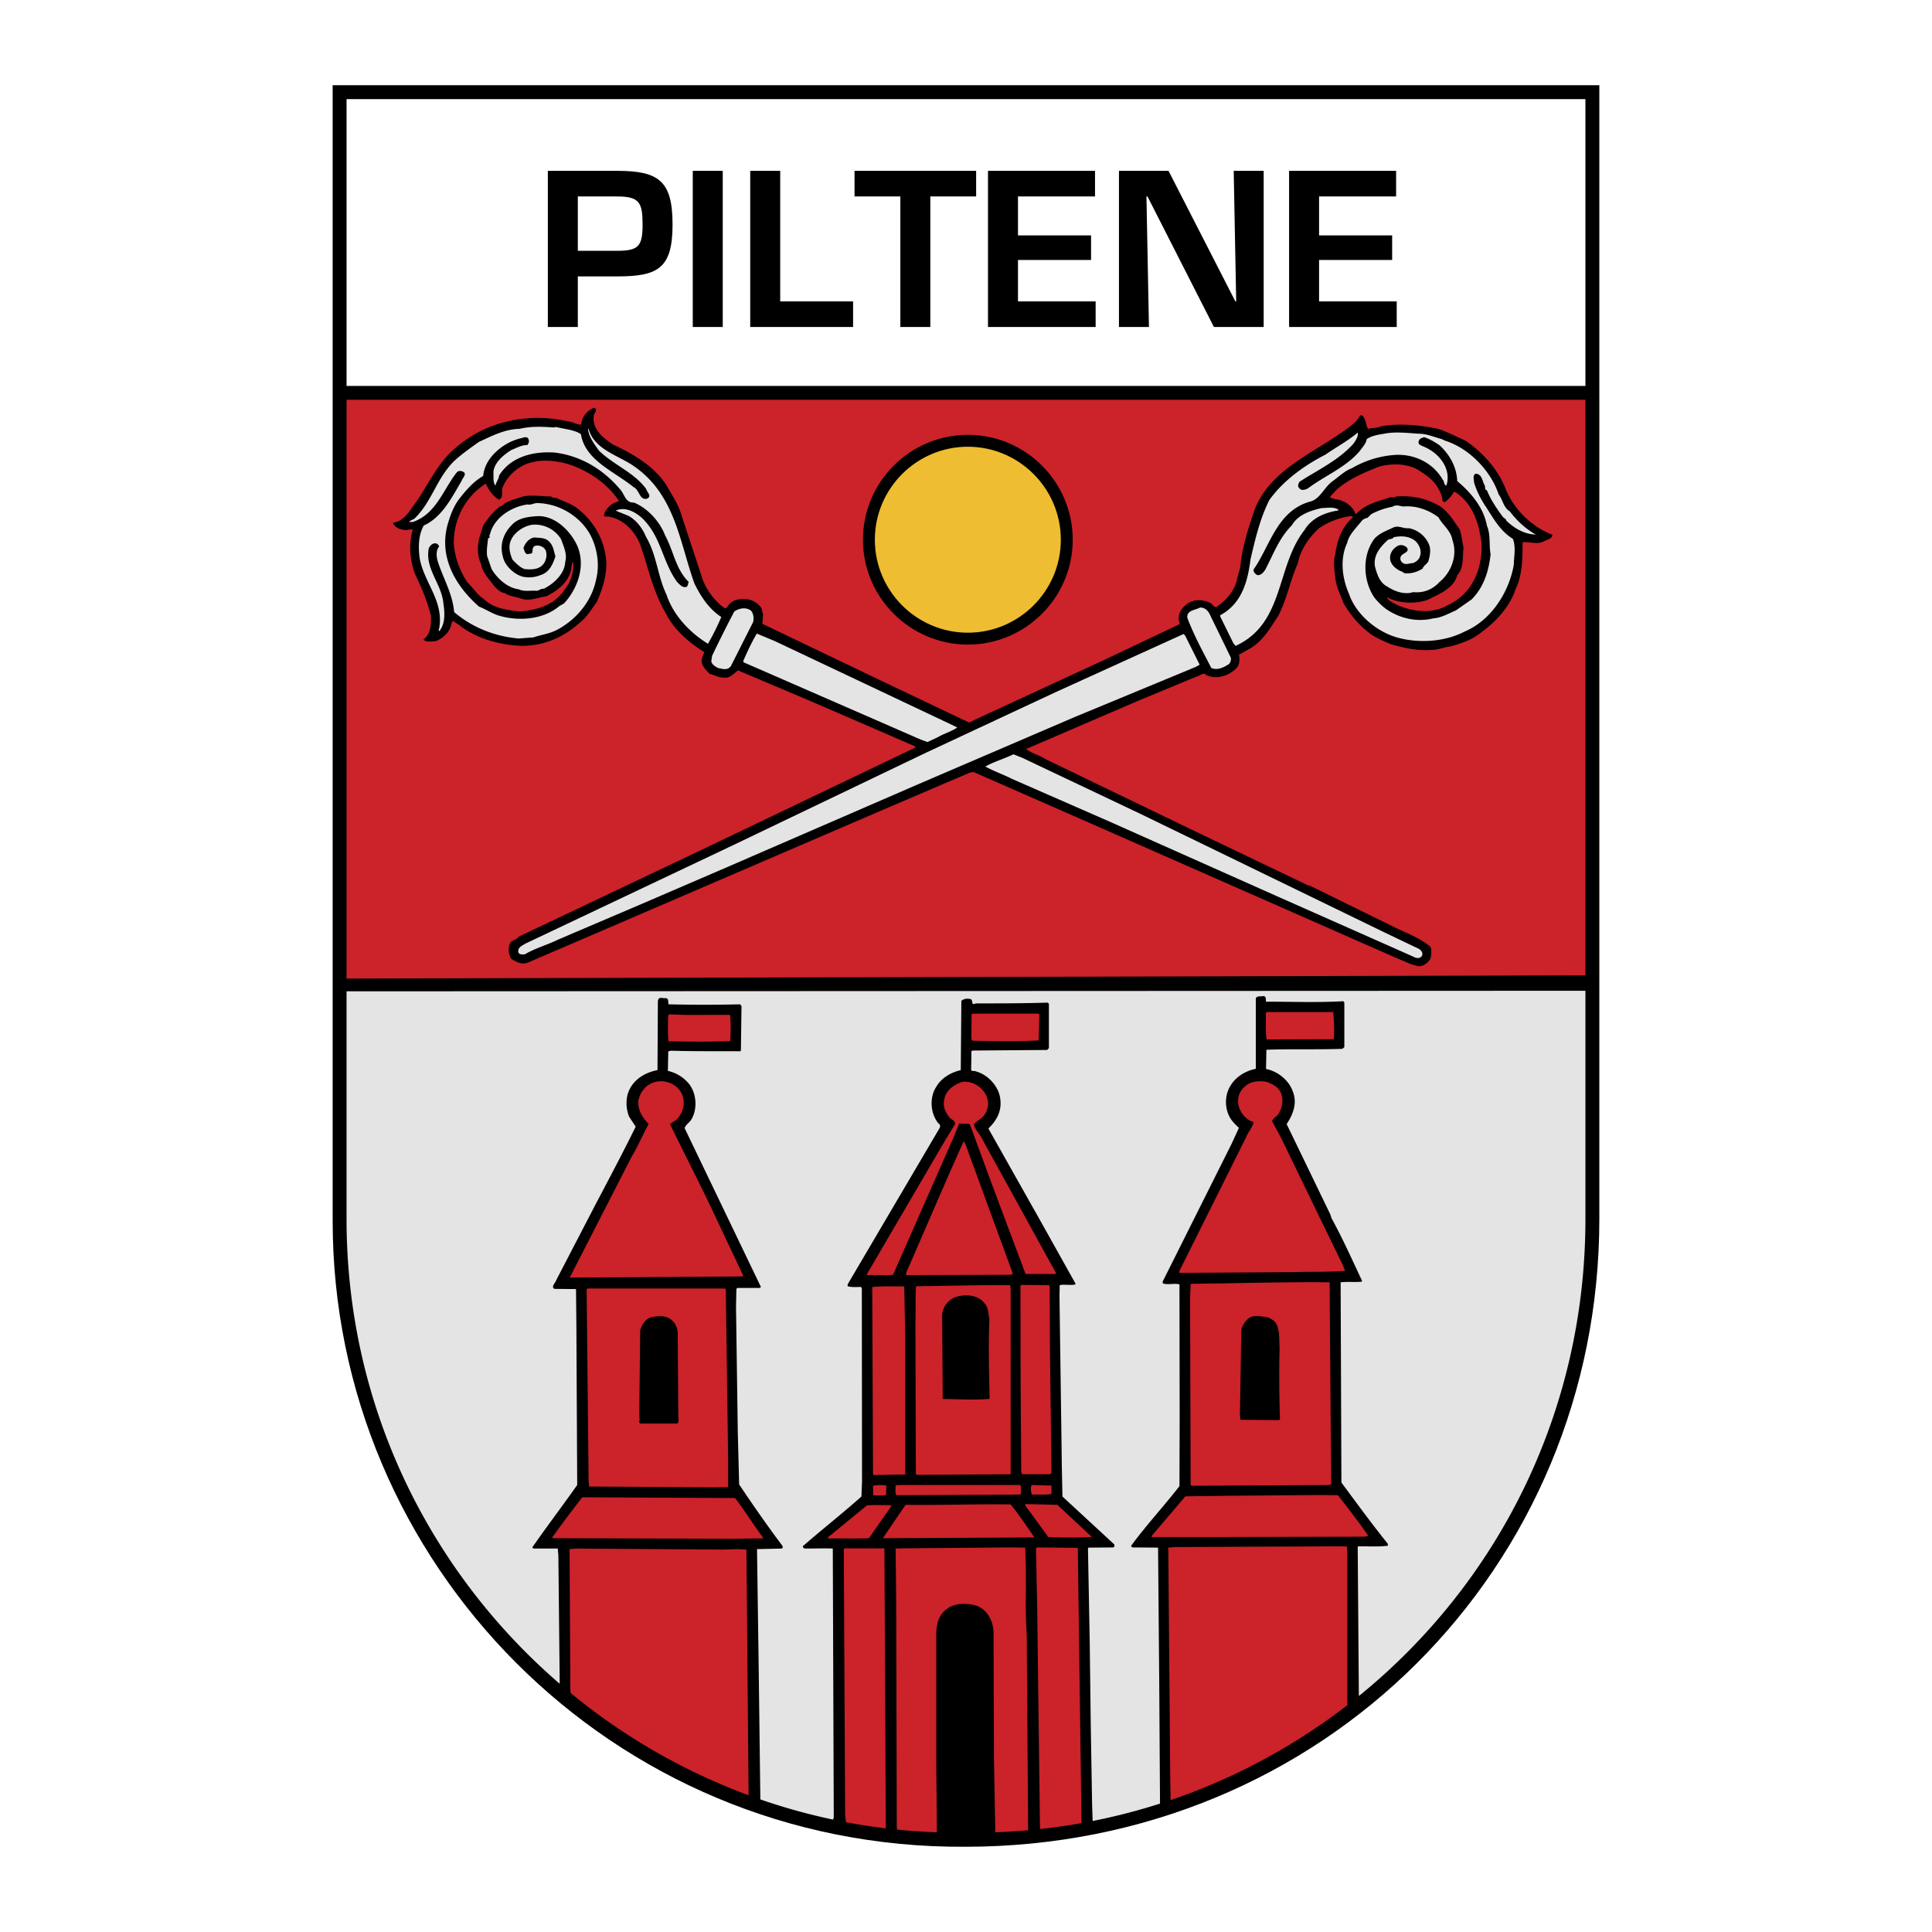 <svg xmlns="http://www.w3.org/2000/svg" width="2500" height="2500" viewBox="0 0 192.756 192.756"><g fill-rule="evenodd" clip-rule="evenodd"><path fill="#fff" d="M0 0h192.756v192.756H0V0z"/><path d="M159.566 8.504v113.113c0 34.76-27.533 62.635-63.272 62.635-35.316.221-63.105-28.34-63.105-62.42V8.504h126.377z"/><path fill="#fff" d="M34.576 38.503h123.602V9.889l-123.602.003v28.611z"/><path d="M54.658 32.625h2.992v-5.048h3.905c4.072 0 5.546-.769 5.546-5.173 0-4.362-1.371-5.359-5.546-5.359h-6.897v15.58zm2.992-7.603V19.6h3.905c2.243 0 2.555.603 2.555 2.804 0 2.182-.415 2.618-2.555 2.618H57.65zm14.458-7.977h-2.991v15.58h2.991v-15.58zm5.733 0H74.85v15.58h10.262V30.07h-7.271V17.045zm14.978 2.556h4.57v-2.555H85.257v2.555h4.57v13.025h2.991V19.601h.001zm8.745 0h7.686v-2.555H98.572v15.58h10.74V30.07h-7.748v-4.134h7.291v-2.452h-7.291v-3.883zm21.772 10.469h-.084l-6.668-13.025h-4.945v15.58h2.992l-.25-13.025h.104l6.627 13.025h4.965v-15.58h-2.99l.249 13.025zm8.268-10.469h7.686v-2.555h-10.678v15.58h10.74V30.07h-7.748v-4.134h7.291v-2.452h-7.291v-3.883z"/><path d="M158.178 97.311l-123.602.322V39.89h123.602v57.421z" fill="#cc2229"/><path d="M59.234 41.541c-.137 1.26.901 2.145 1.919 2.803 2.115.997 4.406 2.314 5.562 4.459.45.79.979 1.58 1.234 2.464.725 2.22 1.469 4.44 2.194 6.66.45 1.073 1.194 2.07 2.174 2.766.274-.019.313-.357.528-.489.451-.452 1.195-.489 1.841-.396.529.113 1.038.452 1.312.922.02.207.059.395.137.545l-.078.96 13.004 6.228 7.56 3.594c.216.057.353-.113.548-.207l13.025-6.021 7.422-3.519c.215-.226-.117-.376 0-.678-.02-.62.432-1.109.92-1.448.666-.433 1.508-.357 2.154-.057.275.076.354.471.646.433.941-.564 1.725-1.543 2.037-2.521.098-.659.393-1.242.412-1.882.215-1.75.744-3.386 1.293-5.023 1.469-4.421 6.521-6.096 9.889-8.805.275-.245.568-.527.705-.865.08-.076.197 0 .275.019.352.376.293.903.549 1.317.41-.151.92-.056 1.312-.282 1.918-.3 3.857-.113 5.738.282.881.32 1.762.753 2.623 1.148 1.822 1.185 3.389 3.029 4.094 4.948.803 1.919 2.547 3.668 4.623 4.459-.041.414-.568.489-.902.677-.627.32-1.41 0-2.076.057 0 1.618-.02 3.312-.705 4.704-.527 1.618-1.84 3.161-3.348 4.233-.922.79-1.998 1.148-3.154 1.467-.627.075-1.193.339-1.84.339-1.41.131-2.781-.188-4.055-.546-.822-.339-1.664-.696-2.369-1.279-.98-.771-1.822-1.844-2.391-2.822-.332-.903-.783-1.731-.842-2.709-.078-.64-.195-1.374 0-2.089.195-1.429.627-2.784 1.803-3.8-.119-.113-.412-.095-.627-.038-1.039.207-1.998.602-2.84 1.204-1.039.998-1.803 2.145-2.057 3.443-.764 1.731-1.098 3.612-1.959 5.268-.803 1.186-1.469 2.446-2.801 3.236-.393.207-.725.433-1.117.602.1.433.08 1.017-.254 1.374-.783.771-1.979 1.147-3.016.677-.256-.357-.627.113-.92.132l-5.936 2.464-11.064 4.76-.039.019c.566.452 1.33.602 1.938 1.016l4.838 2.333 10.576 5.099 10.732 5.136.354.113 8.461 4.158c1.154.545 2.447 1.034 3.445 1.881.139.357.078.865-.02 1.222-.273.395-.666.715-1.154.715-.764-.131-1.43-.508-2.115-.771l-30.084-13.245-10.889-4.779-1.332-.583-.352.057-8.97 3.838-30.118 12.963-4.994 2.144c-.627.283-1.195-.075-1.684-.357a1.747 1.747 0 0 1-.138-1.524c.157-.395.666-.338.882-.696l17.764-8.429 21.817-10.442-.039-.113-8.421-3.65c-3.075-1.336-6.169-2.616-9.244-3.932-.451.357-.842.827-1.43.715-.548.019-.939-.282-1.39-.357-.411-.452-.959-.903-.764-1.581l.216-.602c-1.547-.959-3.075-2.295-3.858-3.913-1.253-2.126-1.724-4.516-2.526-6.792-.49-1.317-1.724-2.634-3.251-2.822-.138 0-.353.057-.372-.132.137-.621.764-1.223 1.41-1.355l.059-.113c-1.234-1.806-3.231-3.104-5.249-3.687-1.038-.264-2.291-.415-3.349-.132-1.273.264-2.448 1.26-2.938 2.427-.254.433.137 1.073-.412 1.317-.646-.395-.999-.959-1.312-1.599-2.076 1.316-3.192 3.574-3.192 5.907.098 1.468.587 2.766 1.371 3.951.587.545.959 1.242 1.665 1.674.92.903 2.292 1.091 3.564 1.205 1.763-.113 3.486-.659 4.485-2.202.607-.752.881-1.693.842-2.728-.235.226-.137.658-.274.979-.313 1.129-1.371 1.938-2.409 2.446-.881.131-1.802.564-2.644.188-.49-.15-1.038-.188-1.469-.489-.823-.132-1.214-.94-1.743-1.543-.274-.414-.587-.809-.646-1.335-.431-.866-.412-1.957-.118-2.897.196-.452.216-1.016.607-1.393a6.457 6.457 0 0 1 1.391-1.505c.235.019.352-.263.568-.338.568-.32 1.194-.452 1.782-.659.94-.15 1.802 0 2.761.019.137.208.431.076.627.208.725.319 1.508.564 2.135 1.11 1.665 1.354 2.546 3.179 2.722 5.117.059 1.486-.391 2.804-.939 4.083-.471.621-.881 1.355-1.508 1.9-1.645 1.524-3.643 2.502-6.052 2.483-2.194-.113-4.23-.677-5.935-1.881-.254-.263-.568-.376-.842-.602-.254.207-.176.583-.352.81-.254.526-.803.959-1.332 1.185-.412.038-.96.17-1.293-.131.764-.564.764-1.505.764-2.352-.353-1.448-.92-2.803-1.566-4.139-.529-1.336-.686-3.029-.255-4.459-.196-.132-.49.038-.764.019-.49-.057-1.058-.263-1.214-.734 1.175-.132 1.763-1.354 2.37-2.145 1.077-1.562 1.841-3.255 3.212-4.704 2.174-2.164 4.857-3.349 7.932-3.575 1.371-.113 2.84.057 4.113.339.411.056.764.338 1.175.282.02-.734.568-1.411 1.293-1.675.428.244-.101.565-.062.866z"/><path d="M56.903 42.895c.372.113.744.188 1.057.433.431 2.615 3.33 3.706 5.249 5.268.627.301.568 1.354 1.371 1.148.49-.264-.039-.621-.098-.941-1.214-1.674-3.192-2.371-4.72-3.838-.47-.678-1.019-1.355-1.097-2.183h.059c.568 2.107 2.997 2.634 4.603 3.782 4.074 2.879 4.485 7.582 5.954 11.646.607 1.242 1.41 2.521 2.684 3.349a24.43 24.43 0 0 1-1.332 2.671c-1.86-1.147-3.467-2.878-4.132-4.892-.901-1.881-.979-3.988-2.057-5.794-.333-.809-.901-1.599-1.723-2.07l-1.293-.527c.94-.433 1.978.132 2.683.791 1.861 1.825 1.978 4.309 3.428 6.303.254.263.548.64.959.508.157-.094.137-.338.215-.489-1.312-1.279-1.508-3.104-2.35-4.628-.509-1.355-1.704-2.709-3.114-3.293-.881.057-.94-.903-1.43-1.373-1.645-1.938-3.878-3.292-6.463-3.612-2.154-.151-4.407.414-5.562 2.295-.039.376-.293.621-.353.997-.293-.319-.176-.884-.215-1.335.079-.941.96-1.693 1.802-2.22.509-.188.979-.489 1.586-.489.157-.188.216-.433.079-.658-.118-.188-.411-.113-.568-.057-1.116.245-2.096.791-2.938 1.693-.529.602-.901 1.279-.979 2.107-.979.564-1.743 1.448-2.448 2.37-.549.753-.862 1.637-1.116 2.54-.842 3.161.744 6.021 3.153 8.128.627.245 1.195.621 1.822.847 2.037.658 4.563.47 6.188-.903l.47-.264c1.391-1.524 2.154-3.763 1.332-5.719-.646-1.449-2.155-3.011-3.917-2.992-.999.057-2.017.17-2.683.941-.823.847-1.156 1.976-.842 3.085.176.903 1.116 1.788 1.978 2.013a2.96 2.96 0 0 0 1.763-.15c.9-.263 1.253-1.091 1.508-1.881-.176-.527-.195-1.091-.686-1.524-.392-.357-.959-.301-1.41-.357-.548.076-.96.602-1.097 1.072.118.226.137.696.549.564.137 0 .293-.019.353-.169 0-.244 0-.545.293-.64.411-.075.823.094 1.019.452.157.414.078.884-.137 1.26-.45.678-1.195.678-1.939.621-.47-.15-.862-.583-1.214-.922-.254-.546-.45-1.279-.196-1.9.333-.829 1.214-1.43 2.096-1.599a3.049 3.049 0 0 1 2.938 1.448c.234.696.626 1.449.411 2.239-.059 1.185-1.097 2.164-2.135 2.69-.274-.019-.451.15-.666.207-.666-.056-1.292.113-1.841-.15-1.097-.132-2.135-1.054-2.703-2.013l-.45-1.298c-.078-.602.039-1.186.098-1.787.294-.02.039-.264.177-.358.392-1.674 2.135-2.785 3.76-3.01.372.094.686-.188 1.077-.132 2.134.075 4.171 1.336 5.17 3.142.686 1.298.979 2.954.587 4.497-.411 2.032-1.821 3.856-3.76 4.93-.764.451-1.665.545-2.487.827l-1.469.113c-2.39-.207-4.623-1.091-6.444-2.634-.157-1.863-1.116-3.405-1.645-5.099-.137-.47-.176-1.053.137-1.43 0-.132-.118-.245-.255-.32-.372-.075-.626.188-.764.47-.411 2.032 1.253 3.519 1.449 5.457.137.921.235 2.069-.411 2.821-.137-.131.059-.319.02-.432.392-2.596-1.508-4.421-1.958-6.773-.157-1.128-.157-2.333.392-3.33 1.841-.828 2.82-2.841 3.78-4.459.079-.282.627-.734.079-.941-.196-.075-.372-.075-.548.076-1.352 1.693-2.056 4.177-4.407 4.967h-.353c.118-.188.353-.207.529-.338 1.782-1.731 2.213-4.083 4.015-5.795.764-.696 1.586-1.261 2.389-1.844 1.312-.602 2.566-1.279 4.093-1.317 1.077-.263 2.252-.226 3.447-.132l.117-.056 1.487.299zM144.174 43.967c2.449.771 4.584 3.048 5.348 5.362.412.526.49 1.336 1.117 1.693a8.538 8.538 0 0 0 2.584 2.314c-1.135-.038-2.115-.602-2.938-1.392-.02-.188-.215-.226-.332-.357-.627-.847-1.215-1.712-1.607-2.672-.293-.057-.098-.395-.254-.545-.195-.396-.254-1.073-.842-1.11-.373.131-.176.658-.176.921a9.421 9.421 0 0 0 1.232 2.465c.705 1.11 1.41 2.371 2.625 3.104.332.79.117 1.731.098 2.615-.471 2.69-2.232 5.531-4.936 6.661-1.84.959-4.289 1.167-6.385.658-2.213-.508-4.406-2.333-5.111-4.421-.686-1.543-.939-3.5-.195-5.08.195-.884.959-1.562 1.527-2.295.156-.094.293-.207.49-.207l.41-.395a7.596 7.596 0 0 1 2.115-.734c.334-.226.686-.075 1.059-.019 1.232-.113 2.506.32 3.506 1.073.41.753 1.252 1.354 1.389 2.239.549 1.505-.059 3.217-1.271 4.214-.686.752-1.607 1.129-2.625 1.016-.861.283-1.822-.056-2.547-.526-.822-.414-1.057-1.242-1.271-2.013-.197-1.11.508-1.957 1.271-2.653.158-.131.49-.075.588-.282.803-.169 1.605-.113 2.213.414.373.395.607.959.412 1.486-.078.32-.393.564-.686.678-.334 0-.705.207-.998 0a.517.517 0 0 1-.217-.678c.156-.32.939-.414.588-.884-.215-.188-.51-.301-.822-.188-.451.188-.842.677-.842 1.167-.039.639.488 1.11 1.018 1.374.156.037.295.132.412.226.705.056 1.271-.132 1.82-.471.078-.301.412-.414.568-.733.137-.433.234-.979.137-1.449-.273-.922-1.115-1.674-2.096-1.844-.547.056-1.018-.301-1.527-.075-.646.32-1.352.527-1.9 1.129-1.252 1.674-1.135 4.196 0 5.87.432.527.98 1.073 1.568 1.393 1.254.733 2.781 1.054 4.309.677.822-.057 1.527-.489 2.252-.79l1.586-1.11c1.215-1.242 1.686-2.803 1.881-4.478-.176-.959.02-1.956-.373-2.878-.312-1.75-1.547-3.254-2.957-4.44-.059-1.373-.705-2.578-1.742-3.556-.49-.339-1-.64-1.568-.828-.195.075-.488.15-.527.396-.137.338.254.433.43.526 1.293.508 2.41 1.693 2.449 3.048 0 .32-.02.621-.156.884-.217-.131-.158-.432-.354-.64-.92-1.599-2.723-2.521-4.641-2.446a9.841 9.841 0 0 0-4.408 1.336c-.725.263-1.312.865-1.957 1.317-.824.62-1.215 1.768-2.215 2.012-3.309.941-3.975 4.403-5.619 6.755-.061.263.156.47.371.583.373.019.607-.282.783-.545.803-1.524 1.371-3.142 2.645-4.421.607-1.054 1.84-1.468 2.996-1.731.549 0 1.215-.151 1.664.169l-.039.075c-1.332.208-2.643.753-3.367 1.976-2.84 3.631-1.959 9.275-6.855 11.533l-.215-.244-1.332-2.709.02-.113c2.174-1.167 2.742-3.424 3.016-5.588.471-2.013.939-4.045 1.881-5.908 1.371-1.919 3.486-3.443 5.582-4.515 1.076-.753 2.193-1.336 3.23-2.201.078.395-.215.79-.43 1.109-1.529 1.693-3.564 2.616-5.387 3.801-.117.226-.215.47 0 .64.195.282.588.15.842.019 1.703-1.279 3.779-2.088 5.17-3.725.275-.376.627-.734.707-1.204.605-.395 1.33-.452 2.035-.583 1.059-.151 2.213 0 3.232.056.803.019 1.449.339 2.193.527l.351.165z" fill="#e4e4e5"/><path d="M143.215 48.294c.354.508.646 1.035.705 1.656.078.113.195.169.295.113.352-.319.664-.602.822-.997.332.057.549.339.822.546 1.332 1.279 1.762 2.991 1.959 4.685.078 2.483-.941 4.986-3.408 6.096-1.705 1.016-4.191.564-5.758-.452-.119-.113-.256-.208-.275-.357 1.117.621 2.859.715 4.094.244 1.098-.564 2.547-1.091 2.918-2.427.686-.753.51-1.806.627-2.766-.117-.603-.195-1.223-.373-1.807-.586-.809-1.076-1.693-1.938-2.295-1.312-.79-2.801-1.128-4.426-.997-.197.188-.451 0-.666.113-1.195.395-2.449.659-3.35 1.675-.234-.734-.939-1.261-1.684-1.468a2.463 2.463 0 0 1-.902-.244c1.215-1.58 3.115-2.314 4.877-3.048 1.391-.376 3.094-.339 4.25.526.55.358 1.059.734 1.411 1.204z" fill="#cc2229"/><path d="M120.672 61.239l2.115 4.346c.078.245-.02.47-.156.658-.529.339-1.176.677-1.781.395-.844-1.637-1.744-3.273-2.391-5.005-.078-.752.783-.752 1.273-1.016.452-.018.764.283.94.622zM74.941 60.938c.235.301.294.733.196 1.129l-2.213 4.383c-.333.47-.862.282-1.312.188-.274-.169-.587-.338-.646-.658l.078-.546a133.002 133.002 0 0 1 2.213-4.421c.49-.339 1.195-.471 1.684-.075zM95.212 72.433l.293.15c-.568.396-1.332.602-1.958.979l-1.018.47-.666-.245-17.686-7.714-.02-.132c.392-.902.842-1.881 1.352-2.728l1.802.752 17.901 8.468zM119.693 66.319l-.412.226-12.084 5.004-15.726 6.754-19.037 8.259-8.695 3.745-8.03 3.424c-1.097.545-2.311.865-3.349 1.486-.235 0-.568.057-.646-.226-.079-.47.411-.658.705-.847l20.76-9.839 19.272-9.238 12.849-6.001 12.789-5.813.156.169 1.448 2.897zM113.818 81.219l7.52 3.65 16.766 8.147 3.506 1.674c.215.169.371.395.273.64-.117.263-.43.301-.686.207a354.06 354.06 0 0 0-2.996-1.335l-10.908-4.835-16.59-7.394-9.713-4.252c-.883-.452-1.822-.771-2.684-1.242.861-.489 1.879-.771 2.801-1.223l.9.357 11.811 5.606zM135.574 169.213l-.115-14.75c-.02-.113.059-.244.156-.188.98 0 1.92.057 2.859-.057l-.02-.207c-1.625-2.014-3.094-4.045-4.621-6.096l-.078-19.867v-.113c.666-.076 1.43 0 2.096-.057l.039-.094c-.98-2.09-1.92-4.195-3.035-6.229l-.139-.414-4.348-8.992c.627-.922 1.078-2.088.627-3.217-.352-1.092-1.469-2.051-2.684-2.277l.039-1.92c2.293-.094 5.094 0 7.58-.094l.195-.168v-4.422c-.02-.076-.098-.207-.234-.15-2.566.131-4.955.037-7.58.037-.039-.207.059-.508-.254-.564-.275.076-.627-.057-.764.227v7.035c-1.039.207-2.037.811-2.566 1.75-.51.865-.549 2.033-.098 2.955.215.451.568.809.979 1.184l-.744 1.619-6.834 13.658c-.039.057-.039.189 0 .246.549.168 1.096-.039 1.645.094l.02 13.227-.02 6.904c-1.547 1.994-3.33 3.912-4.818 5.945 0 .074.078.17.197.17l2.486.018.117 13.396.078 12.143a60.86 60.86 0 0 1-6.721 1.736l-.055-1.594-.137-8.221-.1-8.072-.176-9.312.059-.076 2.488-.018c.078-.057.137-.189.078-.303l-5.17-4.777-.059-2.842-.236-17.121.02-1.129c.471-.094 1.059.039 1.527-.057l.061-.074-3.545-6.34-5.133-9.107v-.074c.844-.809 1.332-1.77 1.156-2.955-.137-1.203-1.215-2.389-2.408-2.709-.178-.111-.53.057-.491-.244 0-.564.039-1.166.02-1.768l.118-.076 7.441-.057.178-.188v-4.385c0-.057-.098-.15-.178-.15-2.408.076-4.699.076-7.068.076l-.334.074c-.137-.207 0-.525-.372-.525-.294-.057-.627.037-.783.205l-.059 6.906c-.92.207-1.899.734-2.429 1.637-.705 1.053-.626 2.672.196 3.668.215.133.215.357.078.547l-9.087 15.445c-.02.076-.098.189-.02.264.412.131.92.057 1.332.076l.059.15.02 19.246-.059 1.506c-1.899 1.693-3.917 3.273-5.836 4.947-.039.15.098.244.274.244.999 0 1.782-.037 2.703 0l.098 26.811c-.041.064-.025.184-.076.232a60.335 60.335 0 0 1-7.249-2.012l-.156-12.48-.176-12.494 2.487-.057c.137-.094.059-.301-.059-.414-1.469-1.955-2.86-3.969-4.211-5.982l-.137-5.305-.176-12.438.039-1.768.098-.094h2.232l.118-.094-7.619-15.861c.157-.377.49-.527.685-.865.627-1.055.51-2.635-.274-3.574-.568-.678-1.273-1.072-2.076-1.262l.039-1.955.294-.057c2.232.074 4.622.037 6.913.057l.04-.113.059-4.402-.137-.17c-2.389.057-4.72.057-7.129 0-.098-.17.059-.545-.274-.621-.254.057-.509-.113-.725.057l-.078.207-.039 6.924c-1.058.188-2.174.789-2.703 1.768-.49.848-.49 1.939-.137 2.861l.666 1.016c-1.254 2.539-2.585 5.061-3.917 7.582l-4.015 7.732c-.079.281-.548.658-.176.865l2.154.02.039 4.082.079 15.465c-1.469 2.088-3.017 4.121-4.485 6.229l.118.111h2.428l.059.697.135 12.797c-12.935-11.15-21.267-27.668-21.267-46.377V98.904l123.602-.055v22.768c0 19.391-8.854 36.444-22.604 47.596z" fill="#e4e4e5"/><path d="M133.012 100.975c.078.846.137 1.844.059 2.709l-6.699.02c-.137-.828-.059-1.75-.078-2.635l.117-.094h6.601zM103.691 101.199l-.059 2.598c-2.154.131-4.426.074-6.58.037l-.137-.15.02-2.484c.118-.131.333-.018.471-.074h6.207l.078.073zM72.845 101.256c.079.828.059 1.75.02 2.615-2.272.076-3.917.057-6.169.02-.079-.828-.059-1.807-.02-2.615l.137-.076c1.959.112 4.015.038 6.032.056zM68.106 109.348a2.265 2.265 0 0 1-.725 2.445c-.176.131-.392.207-.529.375 1.234 2.541 2.507 5.023 3.741 7.564l3.564 7.545-.118.074-17.118.113h-.078l6.208-12.117c.627-1.033 1.077-2.145 1.665-3.197-.626-.658-1.116-1.43-1.018-2.371.176-.809.705-1.543 1.586-1.807 1.137-.337 2.469.264 2.822 1.376zM127.762 108.971c.354.734.156 1.637-.273 2.258-.195.225-.51.357-.568.639l.92 1.713 5.877 12.117c.195.355.332.715.488 1.09-1.625.133-3.486.076-5.189.133l-11.379.074.059-.244 6.639-13.32c.217-.527.627-.959.746-1.486-.764-.188-1.312-.922-1.51-1.619-.156-.732.059-1.467.666-1.955.568-.51 1.293-.547 2.057-.453.605.205 1.174.469 1.467 1.053zM98.268 109.064c.41.602.41 1.486 0 2.088-.256.451-.803.641-1.098 1.016.098.564.607.979.842 1.506l7.346 13.34-.059.094h-2.979l-3.309-8.824-2.233-6.076-.098-.076c-.274-.037-.686.02-.959-.057-.274.527-.431 1.129-.705 1.676l-5.915 13.432c-.842.096-1.724 0-2.585.039l-.039-.076 7.834-13.395.979-1.6c.02-.414-.47-.451-.626-.754-.392-.508-.627-1.109-.431-1.787.137-.826.979-1.43 1.782-1.674.959-.094 1.743.376 2.253 1.128z" fill="#cc2229"/><path fill="#cc2229" d="M101.049 127.07l-.158.112-10.497.039.039-.283 4.328-9.971 1.391-3.123.215.431 4.682 12.795zM132.777 144.059l.039 4.027-.178.074-13.768.076-.078-.076-.059-18.531.059-1.543c4.621-.039 9.186-.207 13.865-.15l.12 16.123zM104.73 128.387l.02 6.002.156 12.586-.176.113h-2.762l-.078-.281-.059-8.053-.02-10.48.117-.074c.92.018 1.842 0 2.742.018l.06.169zM100.832 128.557v18.531l-9.361.057-.098-.113-.04-14.863c.04-1.223-.02-2.635.059-3.838 3.094-.037 6.131-.131 9.381-.113l.059.339zM90.315 133.26V147.108l-3.173.057-.04-.096-.078-18.588v-.074c1.097-.113 2.076-.057 3.192-.057l.099 4.91zM72.415 128.725l.234 17.16v2.482l-1.429.02-12.437-.076-.058-.545-.196-19.135.117-.074h13.71l.059.168z"/><path d="M98.268 130.08c.371.414.312 1.016.449 1.506-.117 2.596-.039 5.342.02 7.977-1.566.15-3.035.02-4.602.02l-.079-.039-.059-8.314a2.067 2.067 0 0 1 1.214-1.77c1.019-.396 2.41-.302 3.057.62zM127.352 132.111c.352.678.254 1.6.312 2.391-.059 2.295-.039 4.74.039 7.072l-.098.113-3.838-.037-.059-.488.137-8.523c.137-.471.41-.885.842-1.186.549-.283 1.137-.094 1.762-.037.334.131.746.357.903.695zM67.068 131.754c.47.434.587 1.016.548 1.619l.059 7.996c0 .205.118.525-.118.658h-3.682c-.117-.094-.137-.244-.059-.34l-.039-.602.098-8.391c.157-.471.431-.998.979-1.242.706-.169 1.646-.282 2.214.302z"/><path d="M101.812 148.16c.078.283.059.658.02.941l-1 .018-11.398.057c-.156-.264-.078-.658-.078-.996l.509-.02h11.947zM88.435 148.217l-.039.941c-.372.074-.861.057-1.273.018l-.02-.939c.432-.096.882-.077 1.332-.02zM104.906 149.045c-.588.131-1.352.037-1.959.074-.078-.281-.176-.732 0-.959l1.959.057v.828zM133.48 149.176c1.039 1.318 2.096 2.691 3.037 4.045l-.314.094-15.629.039h-5.699l.078-.17 3.311-3.895 4.367-.057 9.107-.074 1.742.018zM73.335 149.459c.979 1.26 1.822 2.652 2.781 3.932v.094l-2.977.037-17.979-.055-.078-.057a120.892 120.892 0 0 1 3.016-4.027l15.237.076zM100.832 150.098c.844 1.035 1.607 2.184 2.371 3.293l-15.042.076-.059-.02a352.99 352.99 0 0 1 2.253-3.311c3.603.055 7.207-.095 10.477-.038zM108.922 153.334c-1.352.113-3.035.057-4.328.02l-2.312-3.162.02-.131 3.193.076 3.427 3.197zM88.866 150.361l-2.173 3.105c-1.371.055-2.801.018-4.113.018l.059-.131 3.858-3.162c.764-.055 1.665-.018 2.428-.018l-.059.188zM134.422 154.971v15.156a61.087 61.087 0 0 1-17.629 9.471l-.037-1.955-.195-23.236.686-.057 16.412-.074.725.018.038.677zM102.281 154.406c.139 2.371.02 4.686.078 7.113l.08 1.711.137 19.342-.004.031a64.034 64.034 0 0 1-3.27.203l-.135-7.422-.039-12.531c-.039-1.072-.529-2.125-1.566-2.596-.941-.357-2.332-.357-3.115.283-.881.639-1.038 1.654-1.038 2.652V175.1c0 2.494.059 5.176.059 7.707a60.39 60.39 0 0 1-3.964-.266l-.032-.197-.059-22.559-.059-5.287.646-.018 10.771-.094 1.51.02zM103.768 182.484l-.016-.533-.275-21.807-.117-5.605.078-.15 4.094.037.371 27.467a61.213 61.213 0 0 1-4.135.591zM88.376 182.383l-.019.031a61.624 61.624 0 0 1-3.959-.613l-.077-.734-.137-26.527.079-.057h3.976l.137 27.9zM71.651 154.594c.92.039 1.958-.094 2.82.02l.215 24.439-.011.057a61.492 61.492 0 0 1-17.744-10.199l-.028-.318-.079-14.035.627-.057 14.2.093z" fill="#cc2229"/><path d="M96.562 43.383c5.763 0 10.464 4.701 10.464 10.464s-4.701 10.464-10.464 10.464c-5.764 0-10.465-4.701-10.465-10.464s4.701-10.464 10.465-10.464z"/><path d="M96.562 44.57c5.11 0 9.278 4.168 9.278 9.278s-4.168 9.277-9.278 9.277-9.278-4.167-9.278-9.277 4.168-9.278 9.278-9.278z" fill="#eebd31"/></g></svg>